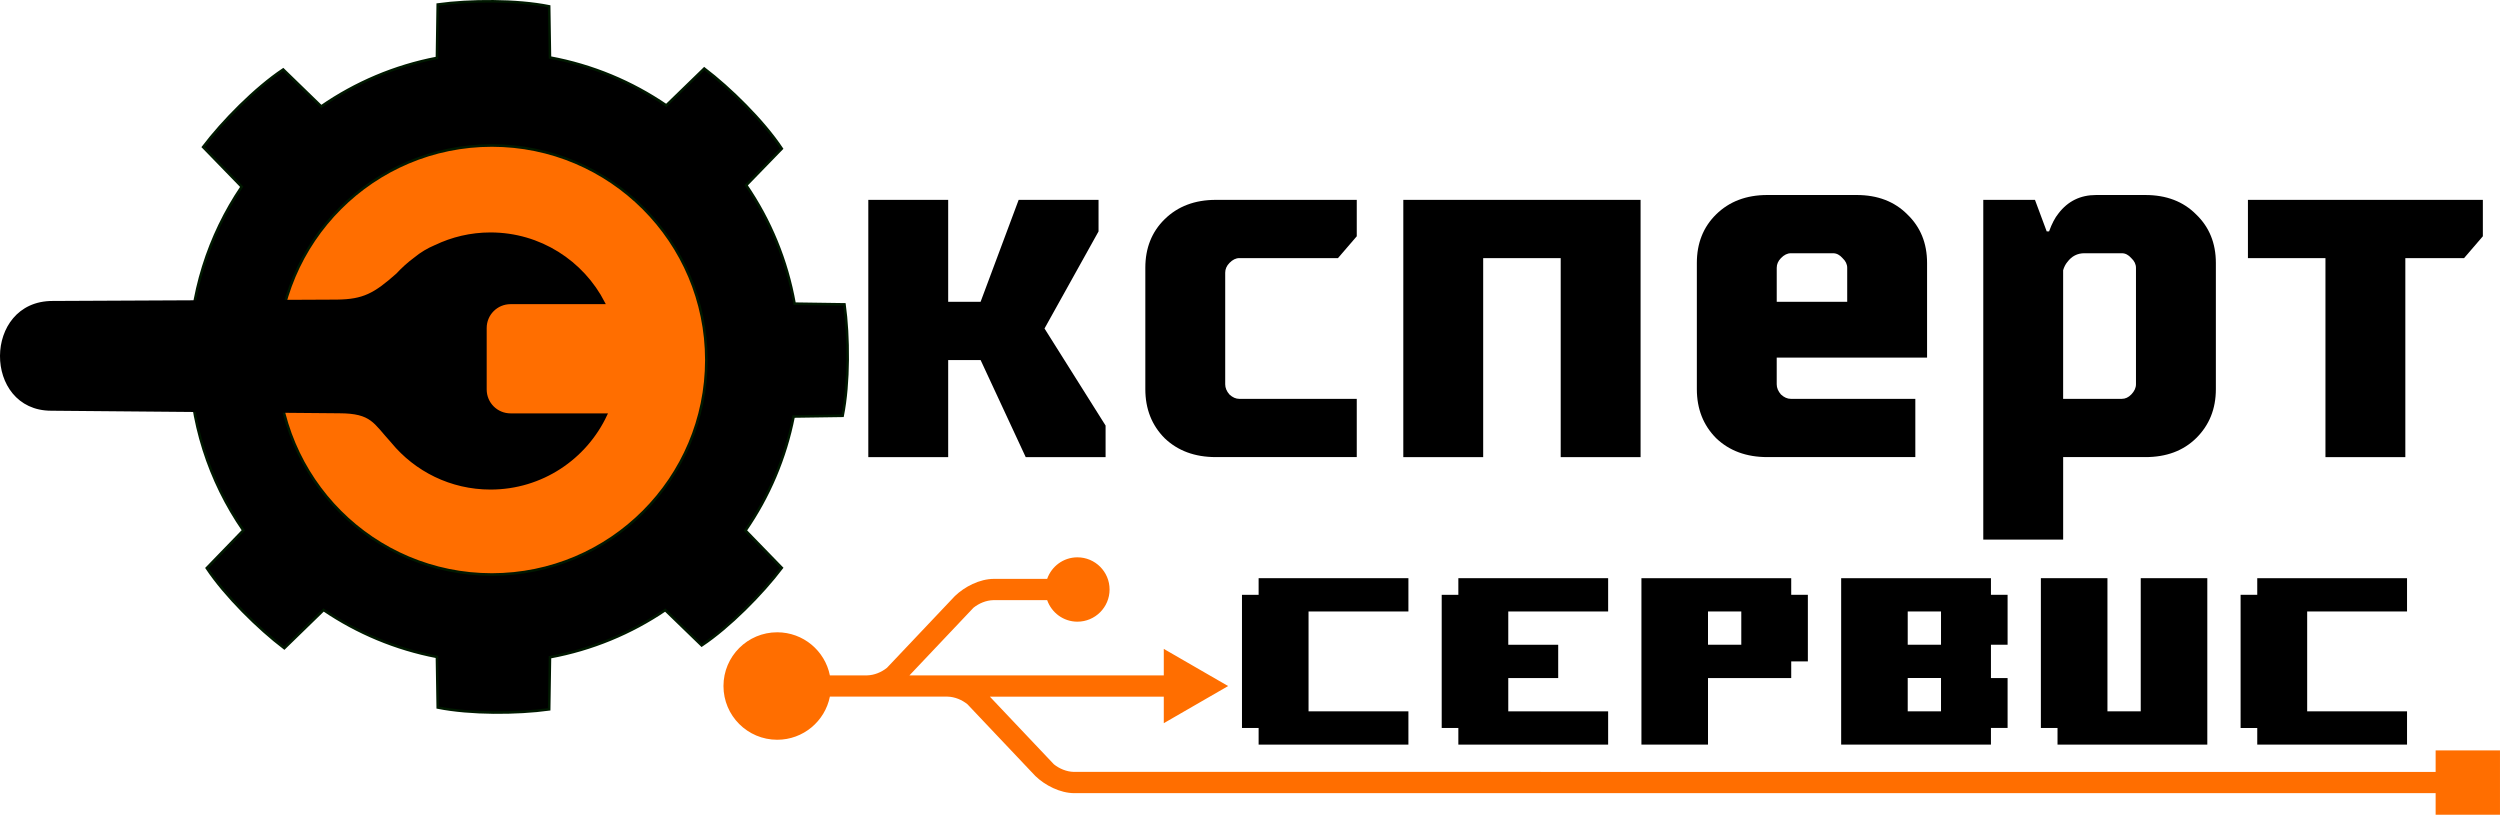 <?xml version="1.0" encoding="UTF-8" standalone="no"?>
<!-- Created with Inkscape (http://www.inkscape.org/) -->

<svg
   xmlns:dc="http://purl.org/dc/elements/1.1/"
   xmlns:cc="http://creativecommons.org/ns#"
   xmlns:rdf="http://www.w3.org/1999/02/22-rdf-syntax-ns#"
   xmlns:svg="http://www.w3.org/2000/svg"
   xmlns="http://www.w3.org/2000/svg"
   xmlns:sodipodi="http://sodipodi.sourceforge.net/DTD/sodipodi-0.dtd"
   xmlns:inkscape="http://www.inkscape.org/namespaces/inkscape"
   width="192.687mm"
   height="62.796mm"
   viewBox="0 0 192.687 62.796"
   version="1.1"
   id="svg16"
   sodipodi:docname="logo.svg"
   inkscape:version="0.92.1 r15371">
  <defs
     id="defs10" />
  <sodipodi:namedview
     id="base"
     pagecolor="#ffffff"
     bordercolor="#666666"
     borderopacity="1.0"
     inkscape:pageopacity="0.0"
     inkscape:pageshadow="2"
     inkscape:zoom="0.805"
     inkscape:cx="363.81598"
     inkscape:cy="71.074846"
     inkscape:document-units="mm"
     inkscape:current-layer="flowRoot4525"
     showgrid="false"
     showguides="true"
     inkscape:guide-bbox="true"
     inkscape:window-width="1280"
     inkscape:window-height="961"
     inkscape:window-x="-8"
     inkscape:window-y="-8"
     inkscape:window-maximized="1"
     fit-margin-top="0"
     fit-margin-left="0"
     fit-margin-right="0"
     fit-margin-bottom="0" />
  <g
     inkscape:label="Layer 1"
     inkscape:groupmode="layer"
     id="layer1"
     transform="translate(-2.606,-7.49)">
    <circle
       cy="35.09"
       cx="39.934"
       style="fill:#ff6e00;fill-opacity:1;stroke:#001800;stroke-width:0.197;stroke-miterlimit:4;stroke-dasharray:none;stroke-dashoffset:0;stroke-opacity:1"
       id="path3860"
       r="20.563"
       inkscape:export-xdpi="297.9137"
       inkscape:export-ydpi="297.9137" />
    <path
       style="fill:#000000;stroke:#001800;stroke-width:0.197;stroke-opacity:1"
       d="m 40.62,7.59 c -1.525,-0.014 -3.044,0.076 -4.276,0.246 l -0.062,4.116 c -3.261,0.623 -6.283,1.92 -8.916,3.74 l -2.933,-2.847 c -2.136,1.421 -4.671,3.993 -6.174,5.977 l 2.976,3.062 c -2.538,3.752 -4.024,8.278 -4.024,13.149 0,4.952 1.531,9.545 4.147,13.334 l -2.816,2.908 c 1.421,2.136 3.993,4.671 5.977,6.174 L 27.545,54.505 c 2.59,1.756 5.55,3.008 8.737,3.617 l 0.062,3.9 c 2.515,0.506 6.124,0.482 8.589,0.142 l 0.062,-4.017 c 3.242,-0.596 6.256,-1.855 8.885,-3.635 l 2.81,2.723 c 2.136,-1.421 4.671,-3.993 6.174,-5.977 l -2.797,-2.878 c 1.795,-2.598 3.078,-5.575 3.709,-8.787 l 3.777,-0.055 c 0.506,-2.515 0.482,-6.124 0.142,-8.589 l -3.845,-0.055 C 63.256,27.556 61.965,24.459 60.122,21.768 l 2.742,-2.822 c -1.421,-2.136 -3.993,-4.671 -5.977,-6.174 l -2.927,2.841 C 51.311,13.803 48.27,12.524 44.995,11.921 L 44.933,7.978 C 43.675,7.725 42.145,7.604 40.62,7.59 Z M 40.515,18.705 c 9.13,0 16.532,7.402 16.532,16.532 0,9.13 -7.402,16.532 -16.532,16.532 -9.13,0 -16.526,-7.402 -16.526,-16.532 0,-9.13 7.396,-16.532 16.526,-16.532 z"
       id="path3050"
       inkscape:connector-curvature="0"
       inkscape:export-xdpi="297.9137"
       inkscape:export-ydpi="297.9137" />
    <path
       style="fill:#000000;fill-opacity:1;stroke:#000000;stroke-width:0.197px;stroke-linecap:butt;stroke-linejoin:miter;stroke-opacity:1"
       d="m 40.414,25.504 c -1.522,0 -2.96,0.349 -4.245,0.967 -0.002,8.2e-4 -0.004,-8.2e-4 -0.006,0 -0.556,0.234 -1.082,0.545 -1.565,0.943 -0.498,0.368 -0.96,0.785 -1.38,1.239 -1.739,1.541 -2.596,2.001 -4.634,2.027 l -21.93,0.105 c -5.252,0 -5.247,8.263 -0.099,8.263 L 28.762,39.245 c 2.532,0.006 2.704,0.805 4.054,2.274 0.004,0.004 0.009,0.008 0.012,0.012 0.007,0.008 0.012,0.017 0.018,0.025 1.799,2.18 4.519,3.568 7.567,3.568 3.94,0 7.337,-2.324 8.898,-5.675 h -7.351 c -1.076,0 -1.941,-0.865 -1.941,-1.941 V 32.775 c 0,-1.076 0.865,-1.941 1.941,-1.941 h 7.178 c -1.628,-3.164 -4.922,-5.33 -8.725,-5.33 z"
       id="path3822"
       inkscape:connector-curvature="0"
       sodipodi:nodetypes="scccccccccccscsssscs"
       inkscape:export-xdpi="297.9137"
       inkscape:export-ydpi="297.9137" />
    <g
       aria-label="ксперт"
       transform="matrix(0.97,0,0,1.002,-195.784,-104.723)"
       style="font-style:normal;font-weight:normal;font-size:37.333px;line-height:2.25;font-family:sans-serif;letter-spacing:0px;word-spacing:0px;fill:#000000;fill-opacity:1;stroke:none"
       id="flowRoot4525">
      <path
         d="m 279.867,127.363 v 7.84 h 2.576 l 3.024,-7.84 h 6.347 v 2.427 l -4.293,7.467 4.853,7.467 v 2.427 h -6.347 l -3.584,-7.467 h -2.576 v 7.467 h -6.347 v -19.787 z"
         style="font-style:normal;font-variant:normal;font-weight:bold;font-stretch:normal;font-size:37.333px;line-height:2.25;font-family:Supermolot;-inkscape-font-specification:'Supermolot Bold'"
         id="path4492" />
      <path
         d="m 302.999,142.669 h 9.333 v 4.48 h -11.2 q -2.501,0 -4.069,-1.456 -1.531,-1.493 -1.531,-3.771 v -9.333 q 0,-2.277 1.531,-3.733 1.568,-1.493 4.069,-1.493 h 11.2 v 2.8 l -1.493,1.68 h -7.84 q -0.411,0 -0.784,0.373 -0.336,0.336 -0.336,0.747 v 8.587 q 0,0.411 0.336,0.784 0.373,0.336 0.784,0.336 z"
         style="font-style:normal;font-variant:normal;font-weight:bold;font-stretch:normal;font-size:37.333px;line-height:2.25;font-family:Supermolot;-inkscape-font-specification:'Supermolot Bold'"
         id="path4494" />
      <path
         d="m 316.031,127.363 h 18.853 v 19.787 h -6.347 v -15.307 h -6.16 v 15.307 h -6.347 z"
         style="font-style:normal;font-variant:normal;font-weight:bold;font-stretch:normal;font-size:37.333px;line-height:2.25;font-family:Supermolot;-inkscape-font-specification:'Supermolot Bold'"
         id="path4496" />
      <path
         d="m 346.822,142.669 h 9.893 v 4.48 h -11.76 q -2.501,0 -4.069,-1.456 -1.531,-1.493 -1.531,-3.771 v -9.707 q 0,-2.277 1.531,-3.733 1.568,-1.493 4.069,-1.493 h 7.093 q 2.501,0 4.032,1.493 1.568,1.456 1.568,3.733 v 7.28 h -11.947 v 2.053 q 0,0.411 0.336,0.784 0.373,0.336 0.784,0.336 z m -1.12,-10.08 v 2.613 h 5.6 v -2.613 q 0,-0.411 -0.373,-0.747 -0.336,-0.373 -0.747,-0.373 h -3.36 q -0.411,0 -0.784,0.373 -0.336,0.336 -0.336,0.747 z"
         style="font-style:normal;font-variant:normal;font-weight:bold;font-stretch:normal;font-size:37.333px;line-height:2.25;font-family:Supermolot;-inkscape-font-specification:'Supermolot Bold'"
         id="path4498" />
      <path
         d="m 374.994,147.149 h -6.533 v 6.347 h -6.347 v -26.133 h 4.107 l 0.933,2.427 h 0.187 q 0.336,-0.896 0.747,-1.381 1.12,-1.419 2.987,-1.419 h 3.92 q 2.501,0 4.032,1.493 1.568,1.456 1.568,3.733 v 9.707 q 0,2.277 -1.568,3.771 -1.531,1.456 -4.032,1.456 z m -0.747,-5.6 v -8.96 q 0,-0.411 -0.373,-0.747 -0.336,-0.373 -0.747,-0.373 h -2.987 q -0.821,0 -1.344,0.672 -0.224,0.261 -0.336,0.635 v 9.893 h 4.667 q 0.411,0 0.747,-0.336 0.373,-0.373 0.373,-0.784 z"
         style="font-style:normal;font-variant:normal;font-weight:bold;font-stretch:normal;font-size:37.333px;line-height:2.25;font-family:Supermolot;-inkscape-font-specification:'Supermolot Bold'"
         id="path4500" />
      <path
         d="m 383.143,131.843 v -4.48 h 18.667 v 2.8 l -1.493,1.68 h -4.667 v 15.307 h -6.347 v -15.307 z"
         style="font-style:normal;font-variant:normal;font-weight:bold;font-stretch:normal;font-size:37.333px;line-height:2.25;font-family:Supermolot;-inkscape-font-specification:'Supermolot Bold'"
         id="path4502" />
    </g>
    <g
       aria-label="сервис"
       style="font-style:normal;font-weight:normal;font-size:15.394px;line-height:1.25;font-family:sans-serif;letter-spacing:0px;word-spacing:0px;fill:#000000;fill-opacity:1;stroke:none;stroke-width:0.385"
       id="text4537">
      <path
         d="M 111.159,64.881 H 99.614 V 63.598 H 98.331 V 53.336 h 1.283 v -1.283 h 11.545 v 2.566 h -7.697 v 7.697 h 7.697 z"
         style="font-style:normal;font-variant:normal;font-weight:normal;font-stretch:normal;font-family:'8BIT WONDER(RUS BY LYAJKA)';-inkscape-font-specification:'8BIT WONDER(RUS BY LYAJKA)';stroke-width:0.385"
         id="path4505" />
      <path
         d="m 126.553,64.881 h -11.545 v -1.283 h -1.283 V 53.336 h 1.283 v -1.283 h 11.545 v 2.566 h -7.697 v 2.566 h 3.848 v 2.566 h -3.848 v 2.566 h 7.697 z"
         style="font-style:normal;font-variant:normal;font-weight:normal;font-stretch:normal;font-family:'8BIT WONDER(RUS BY LYAJKA)';-inkscape-font-specification:'8BIT WONDER(RUS BY LYAJKA)';stroke-width:0.385"
         id="path4507" />
      <path
         d="m 141.947,58.467 h -1.283 v 1.283 h -6.414 v 5.131 h -5.131 V 52.053 h 11.545 v 1.283 h 1.283 z m -5.131,-1.283 V 54.619 h -2.566 v 2.566 z"
         style="font-style:normal;font-variant:normal;font-weight:normal;font-stretch:normal;font-family:'8BIT WONDER(RUS BY LYAJKA)';-inkscape-font-specification:'8BIT WONDER(RUS BY LYAJKA)';stroke-width:0.385"
         id="path4509" />
      <path
         d="m 157.341,63.598 h -1.283 v 1.283 H 144.513 V 52.053 h 11.545 v 1.283 h 1.283 v 3.848 h -1.283 v 2.566 h 1.283 z M 152.209,57.184 V 54.619 h -2.566 v 2.566 z m 0,5.131 v -2.566 h -2.566 v 2.566 z"
         style="font-style:normal;font-variant:normal;font-weight:normal;font-stretch:normal;font-family:'8BIT WONDER(RUS BY LYAJKA)';-inkscape-font-specification:'8BIT WONDER(RUS BY LYAJKA)';stroke-width:0.385"
         id="path4511" />
      <path
         d="m 159.906,52.053 h 5.131 v 10.263 h 2.566 V 52.053 h 5.131 V 64.881 H 161.189 v -1.283 h -1.283 z"
         style="font-style:normal;font-variant:normal;font-weight:normal;font-stretch:normal;font-family:'8BIT WONDER(RUS BY LYAJKA)';-inkscape-font-specification:'8BIT WONDER(RUS BY LYAJKA)';stroke-width:0.385"
         id="path4513" />
      <path
         d="m 188.128,64.881 h -11.545 v -1.283 h -1.283 V 53.336 h 1.283 v -1.283 h 11.545 v 2.566 h -7.697 v 7.697 h 7.697 z"
         style="font-style:normal;font-variant:normal;font-weight:normal;font-stretch:normal;font-family:'8BIT WONDER(RUS BY LYAJKA)';-inkscape-font-specification:'8BIT WONDER(RUS BY LYAJKA)';stroke-width:0.385"
         id="path4515" />
    </g>
    <path
       inkscape:connector-curvature="0"
       d="m 97.264,60.367 -4.959,-2.864 v 2.043 H 72.701 l 4.935,-5.214 c 0.42,-0.337 0.969,-0.573 1.535,-0.586 2.287,0 3.645,-5.99e-4 4.145,-0.002 0.339,0.965 1.249,1.662 2.331,1.662 1.369,0 2.48,-1.111 2.48,-2.48 0,-1.37 -1.111,-2.48 -2.48,-2.48 -1.082,0 -1.992,0.696 -2.331,1.661 l -4.096,-6.75e-4 c -1.11,0 -2.273,0.609 -3.014,1.323 0.02,-0.021 0.041,-0.044 -0.001,4.12e-4 -0.016,0.018 -5.236,5.531 -5.236,5.531 -0.419,0.336 -0.968,0.571 -1.533,0.584 h -2.867 c -0.38,-1.894 -2.053,-3.321 -4.059,-3.321 -2.288,0 -4.142,1.854 -4.142,4.141 0,2.288 1.854,4.142 4.142,4.142 2.007,0 3.679,-1.428 4.059,-3.324 h 2.817 c 0.007,0 0.014,3.75e-4 0.022,0 h 6.231 c 0.564,0.014 1.112,0.249 1.531,0.586 0,0 5.219,5.513 5.235,5.531 0.042,0.044 0.021,0.021 3.75e-4,3.75e-4 0.74,0.714 1.904,1.323 3.014,1.323 l 104.913,-7.49e-4 v 1.663 h 4.96 v -4.96 h -4.96 v 1.66 c 0,0 -102.006,-0.002 -104.962,-0.002 -0.565,-0.013 -1.115,-0.249 -1.535,-0.585 l -4.936,-5.215 h 13.406 v 2.046 z"
       id="path1334"
       style="fill:#ff6e00;fill-opacity:1;stroke-width:0.099"
       sodipodi:nodetypes="cccccccssscccccccssscscccccccccccccccccc"
       inkscape:export-xdpi="297.9137"
       inkscape:export-ydpi="297.9137" />
  </g>
</svg>
